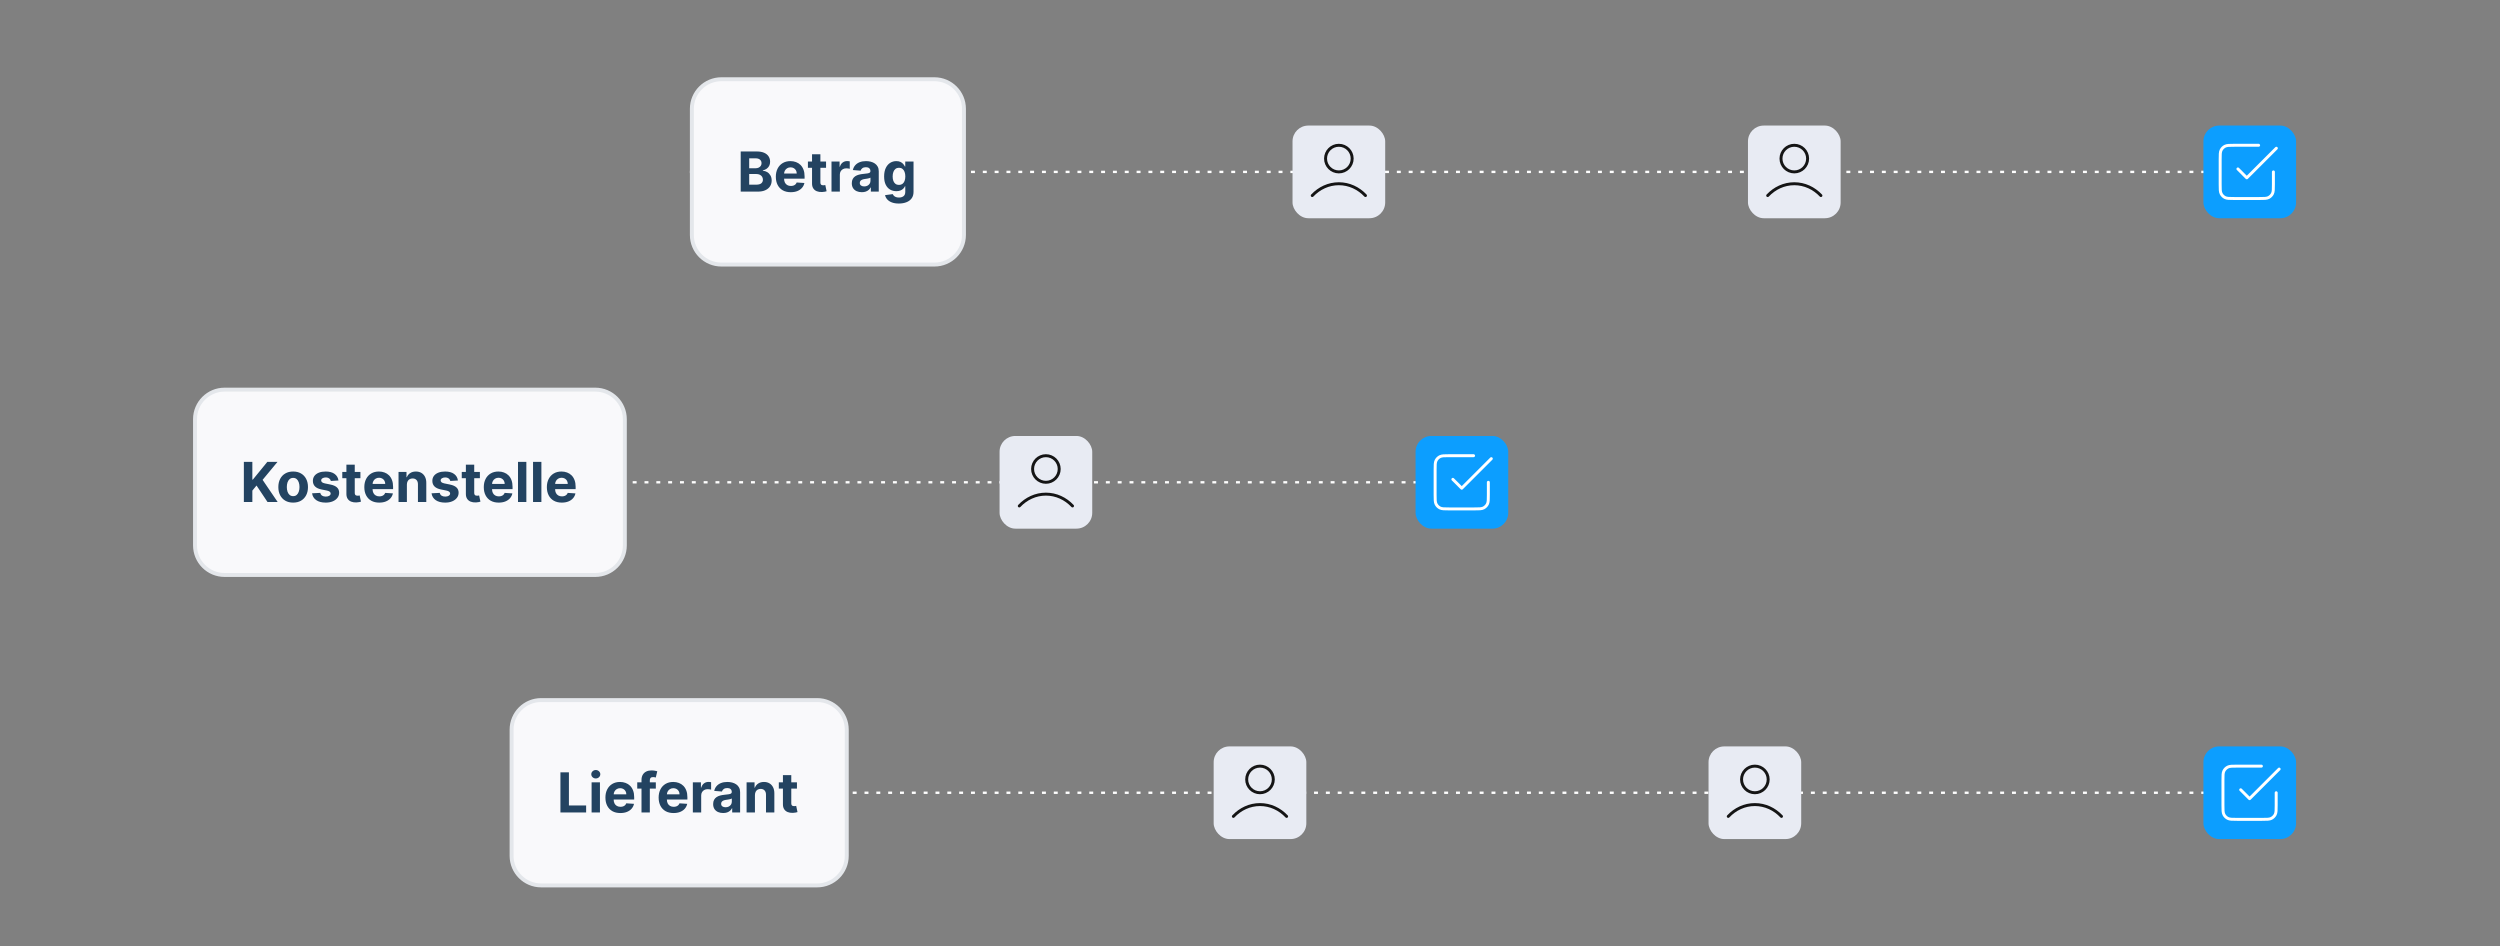 <svg width="634" height="240" viewBox="0 0 634 240" fill="none" xmlns="http://www.w3.org/2000/svg">
<rect x="0" y="0" width="634" height="240" fill="#808080" stroke="none"/>
<path d="M571.241 43.594L174.957 43.594" stroke="white" stroke-width="0.6" stroke-dasharray="1 2"/>
<path d="M371.446 122.312L54.233 122.313" stroke="white" stroke-width="0.6" stroke-dasharray="1 2"/>
<rect x="327.785" y="31.844" width="23.5" height="23.5" rx="4" fill="#E8EBF3"/>
<rect x="443.285" y="31.844" width="23.5" height="23.5" rx="4" fill="#E8EBF3"/>
<rect x="253.49" y="110.562" width="23.5" height="23.5" rx="4" fill="#E8EBF3"/>
<rect x="558.785" y="31.844" width="23.5" height="23.5" rx="4" fill="#0C9EFF"/>
<rect x="358.99" y="110.562" width="23.5" height="23.5" rx="4" fill="#0C9EFF"/>
<path d="M571.241 201.039L174.957 201.039" stroke="white" stroke-width="0.6" stroke-dasharray="1 2"/>
<rect x="307.785" y="189.289" width="23.5" height="23.5" rx="4" fill="#E8EBF3"/>
<rect x="433.285" y="189.289" width="23.5" height="23.5" rx="4" fill="#E8EBF3"/>
<rect x="558.785" y="189.289" width="23.5" height="23.5" rx="4" fill="#0C9EFF"/>
<path d="M49.457 106.313C49.457 102.17 52.815 98.812 56.957 98.812H150.957C155.099 98.812 158.457 102.17 158.457 106.312V138.312C158.457 142.455 155.099 145.812 150.957 145.812H56.957C52.815 145.812 49.457 142.455 49.457 138.312V106.313Z" fill="#F9F9FB"/>
<path d="M49.457 106.313C49.457 102.17 52.815 98.812 56.957 98.812H150.957C155.099 98.812 158.457 102.17 158.457 106.312V138.312C158.457 142.455 155.099 145.812 150.957 145.812H56.957C52.815 145.812 49.457 142.455 49.457 138.312V106.313Z" stroke="#E4E7EB"/>
<path d="M61.842 127.312V117.131H63.995V121.62H64.129L67.793 117.131H70.373L66.595 121.69L70.418 127.312H67.843L65.054 123.126L63.995 124.419V127.312H61.842ZM74.344 127.462C73.572 127.462 72.904 127.298 72.341 126.969C71.781 126.638 71.348 126.177 71.043 125.587C70.738 124.994 70.586 124.306 70.586 123.524C70.586 122.735 70.738 122.046 71.043 121.456C71.348 120.863 71.781 120.402 72.341 120.074C72.904 119.742 73.572 119.577 74.344 119.577C75.117 119.577 75.783 119.742 76.343 120.074C76.906 120.402 77.341 120.863 77.645 121.456C77.95 122.046 78.103 122.735 78.103 123.524C78.103 124.306 77.95 124.994 77.645 125.587C77.341 126.177 76.906 126.638 76.343 126.969C75.783 127.298 75.117 127.462 74.344 127.462ZM74.354 125.821C74.706 125.821 74.999 125.722 75.234 125.523C75.469 125.321 75.647 125.045 75.766 124.697C75.889 124.349 75.95 123.953 75.95 123.509C75.95 123.065 75.889 122.669 75.766 122.321C75.647 121.973 75.469 121.698 75.234 121.496C74.999 121.294 74.706 121.192 74.354 121.192C74 121.192 73.701 121.294 73.459 121.496C73.221 121.698 73.04 121.973 72.917 122.321C72.798 122.669 72.739 123.065 72.739 123.509C72.739 123.953 72.798 124.349 72.917 124.697C73.04 125.045 73.221 125.321 73.459 125.523C73.701 125.722 74 125.821 74.354 125.821ZM85.834 121.854L83.895 121.973C83.862 121.807 83.79 121.658 83.681 121.526C83.572 121.39 83.427 121.282 83.248 121.202C83.073 121.12 82.862 121.078 82.617 121.078C82.289 121.078 82.012 121.148 81.787 121.287C81.561 121.423 81.449 121.605 81.449 121.834C81.449 122.016 81.522 122.17 81.667 122.296C81.813 122.422 82.064 122.523 82.418 122.599L83.8 122.878C84.543 123.03 85.096 123.276 85.461 123.614C85.825 123.952 86.008 124.396 86.008 124.946C86.008 125.446 85.86 125.886 85.565 126.263C85.273 126.641 84.873 126.936 84.362 127.148C83.855 127.357 83.27 127.462 82.607 127.462C81.596 127.462 80.791 127.251 80.191 126.83C79.594 126.406 79.245 125.829 79.142 125.1L81.225 124.991C81.288 125.299 81.44 125.534 81.682 125.697C81.924 125.856 82.234 125.935 82.612 125.935C82.983 125.935 83.281 125.864 83.507 125.722C83.736 125.576 83.852 125.388 83.855 125.16C83.852 124.968 83.77 124.81 83.611 124.688C83.452 124.562 83.207 124.465 82.876 124.399L81.553 124.136C80.807 123.987 80.252 123.728 79.888 123.36C79.526 122.992 79.346 122.523 79.346 121.953C79.346 121.463 79.478 121.04 79.743 120.685C80.012 120.331 80.388 120.057 80.872 119.865C81.359 119.673 81.929 119.577 82.582 119.577C83.547 119.577 84.306 119.781 84.859 120.188C85.416 120.596 85.741 121.151 85.834 121.854ZM91.403 119.676V121.267H86.804V119.676H91.403ZM87.848 117.847H89.966V124.966C89.966 125.161 89.996 125.314 90.056 125.423C90.115 125.529 90.198 125.604 90.304 125.647C90.414 125.69 90.54 125.712 90.682 125.712C90.782 125.712 90.881 125.703 90.981 125.687C91.08 125.667 91.156 125.652 91.209 125.642L91.542 127.218C91.436 127.251 91.287 127.289 91.095 127.332C90.903 127.379 90.669 127.407 90.394 127.417C89.883 127.437 89.436 127.369 89.052 127.213C88.67 127.057 88.374 126.815 88.162 126.487C87.95 126.159 87.845 125.745 87.848 125.244V117.847ZM96.181 127.462C95.395 127.462 94.719 127.303 94.152 126.984C93.589 126.663 93.155 126.209 92.85 125.622C92.545 125.032 92.392 124.335 92.392 123.529C92.392 122.744 92.545 122.054 92.85 121.461C93.155 120.868 93.584 120.405 94.137 120.074C94.694 119.742 95.347 119.577 96.096 119.577C96.6 119.577 97.069 119.658 97.503 119.82C97.941 119.979 98.322 120.22 98.647 120.541C98.975 120.863 99.23 121.267 99.412 121.754C99.595 122.238 99.686 122.805 99.686 123.455V124.036H93.238V122.724H97.692C97.692 122.419 97.626 122.149 97.493 121.913C97.361 121.678 97.177 121.494 96.941 121.362C96.709 121.226 96.439 121.158 96.131 121.158C95.809 121.158 95.525 121.232 95.276 121.381C95.031 121.527 94.838 121.724 94.699 121.973C94.56 122.218 94.489 122.492 94.485 122.793V124.041C94.485 124.419 94.555 124.746 94.694 125.021C94.837 125.296 95.037 125.508 95.296 125.657C95.554 125.806 95.861 125.881 96.216 125.881C96.451 125.881 96.666 125.848 96.862 125.781C97.057 125.715 97.225 125.616 97.364 125.483C97.503 125.35 97.609 125.188 97.682 124.996L99.641 125.125C99.541 125.596 99.338 126.007 99.029 126.358C98.725 126.706 98.33 126.978 97.846 127.173C97.366 127.366 96.811 127.462 96.181 127.462ZM103.186 122.898V127.312H101.068V119.676H103.086V121.023H103.176C103.345 120.579 103.628 120.228 104.026 119.969C104.424 119.708 104.906 119.577 105.473 119.577C106.003 119.577 106.465 119.693 106.86 119.925C107.254 120.157 107.561 120.488 107.779 120.919C107.998 121.347 108.108 121.857 108.108 122.45V127.312H105.99V122.828C105.993 122.361 105.874 121.996 105.632 121.734C105.39 121.469 105.057 121.337 104.632 121.337C104.347 121.337 104.096 121.398 103.877 121.521C103.661 121.643 103.492 121.822 103.37 122.058C103.25 122.29 103.189 122.57 103.186 122.898ZM116.131 121.854L114.192 121.973C114.158 121.807 114.087 121.658 113.978 121.526C113.868 121.39 113.724 121.282 113.545 121.202C113.37 121.12 113.159 121.078 112.914 121.078C112.586 121.078 112.309 121.148 112.084 121.287C111.858 121.423 111.746 121.605 111.746 121.834C111.746 122.016 111.818 122.17 111.964 122.296C112.11 122.422 112.36 122.523 112.715 122.599L114.097 122.878C114.84 123.03 115.393 123.276 115.758 123.614C116.122 123.952 116.305 124.396 116.305 124.946C116.305 125.446 116.157 125.886 115.862 126.263C115.57 126.641 115.169 126.936 114.659 127.148C114.152 127.357 113.567 127.462 112.904 127.462C111.893 127.462 111.088 127.251 110.488 126.83C109.891 126.406 109.541 125.829 109.439 125.1L111.522 124.991C111.585 125.299 111.737 125.534 111.979 125.697C112.221 125.856 112.531 125.935 112.909 125.935C113.28 125.935 113.578 125.864 113.804 125.722C114.032 125.576 114.148 125.388 114.152 125.16C114.148 124.968 114.067 124.81 113.908 124.688C113.749 124.562 113.504 124.465 113.172 124.399L111.85 124.136C111.104 123.987 110.549 123.728 110.184 123.36C109.823 122.992 109.643 122.523 109.643 121.953C109.643 121.463 109.775 121.04 110.04 120.685C110.309 120.331 110.685 120.057 111.169 119.865C111.656 119.673 112.226 119.577 112.879 119.577C113.844 119.577 114.603 119.781 115.156 120.188C115.713 120.596 116.038 121.151 116.131 121.854ZM121.7 119.676V121.267H117.101V119.676H121.7ZM118.145 117.847H120.263V124.966C120.263 125.161 120.293 125.314 120.353 125.423C120.412 125.529 120.495 125.604 120.601 125.647C120.711 125.69 120.837 125.712 120.979 125.712C121.078 125.712 121.178 125.703 121.277 125.687C121.377 125.667 121.453 125.652 121.506 125.642L121.839 127.218C121.733 127.251 121.584 127.289 121.392 127.332C121.199 127.379 120.966 127.407 120.691 127.417C120.18 127.437 119.733 127.369 119.348 127.213C118.967 127.057 118.671 126.815 118.458 126.487C118.246 126.159 118.142 125.745 118.145 125.244V117.847ZM126.478 127.462C125.692 127.462 125.016 127.303 124.449 126.984C123.886 126.663 123.452 126.209 123.147 125.622C122.842 125.032 122.689 124.335 122.689 123.529C122.689 122.744 122.842 122.054 123.147 121.461C123.452 120.868 123.881 120.405 124.434 120.074C124.991 119.742 125.644 119.577 126.393 119.577C126.897 119.577 127.366 119.658 127.8 119.82C128.238 119.979 128.619 120.22 128.944 120.541C129.272 120.863 129.527 121.267 129.709 121.754C129.891 122.238 129.983 122.805 129.983 123.455V124.036H123.534V122.724H127.989C127.989 122.419 127.923 122.149 127.79 121.913C127.658 121.678 127.474 121.494 127.238 121.362C127.006 121.226 126.736 121.158 126.428 121.158C126.106 121.158 125.821 121.232 125.573 121.381C125.328 121.527 125.135 121.724 124.996 121.973C124.857 122.218 124.786 122.492 124.782 122.793V124.041C124.782 124.419 124.852 124.746 124.991 125.021C125.134 125.296 125.334 125.508 125.593 125.657C125.851 125.806 126.158 125.881 126.512 125.881C126.748 125.881 126.963 125.848 127.159 125.781C127.354 125.715 127.522 125.616 127.661 125.483C127.8 125.35 127.906 125.188 127.979 124.996L129.938 125.125C129.838 125.596 129.635 126.007 129.326 126.358C129.021 126.706 128.627 126.978 128.143 127.173C127.663 127.366 127.107 127.462 126.478 127.462ZM133.483 117.131V127.312H131.365V117.131H133.483ZM137.297 117.131V127.312H135.179V117.131H137.297ZM142.474 127.462C141.688 127.462 141.012 127.303 140.445 126.984C139.882 126.663 139.448 126.209 139.143 125.622C138.838 125.032 138.685 124.335 138.685 123.529C138.685 122.744 138.838 122.054 139.143 121.461C139.448 120.868 139.877 120.405 140.43 120.074C140.987 119.742 141.64 119.577 142.389 119.577C142.893 119.577 143.362 119.658 143.796 119.82C144.234 119.979 144.615 120.22 144.94 120.541C145.268 120.863 145.523 121.267 145.705 121.754C145.888 122.238 145.979 122.805 145.979 123.455V124.036H139.531V122.724H143.985C143.985 122.419 143.919 122.149 143.786 121.913C143.654 121.678 143.47 121.494 143.234 121.362C143.002 121.226 142.732 121.158 142.424 121.158C142.103 121.158 141.817 121.232 141.569 121.381C141.324 121.527 141.131 121.724 140.992 121.973C140.853 122.218 140.782 122.492 140.778 122.793V124.041C140.778 124.419 140.848 124.746 140.987 125.021C141.13 125.296 141.33 125.508 141.589 125.657C141.847 125.806 142.154 125.881 142.509 125.881C142.744 125.881 142.959 125.848 143.155 125.781C143.35 125.715 143.518 125.616 143.657 125.483C143.796 125.35 143.902 125.188 143.975 124.996L145.934 125.125C145.835 125.596 145.631 126.007 145.322 126.358C145.018 126.706 144.623 126.978 144.139 127.173C143.659 127.366 143.103 127.462 142.474 127.462Z" fill="#234361"/>
<path d="M175.457 27.594C175.457 23.452 178.815 20.094 182.957 20.094H236.957C241.099 20.094 244.457 23.452 244.457 27.594V59.594C244.457 63.736 241.099 67.094 236.957 67.094H182.957C178.815 67.094 175.457 63.736 175.457 59.594V27.594Z" fill="#F9F9FB"/>
<path d="M175.457 27.594C175.457 23.452 178.815 20.094 182.957 20.094H236.957C241.099 20.094 244.457 23.452 244.457 27.594V59.594C244.457 63.736 241.099 67.094 236.957 67.094H182.957C178.815 67.094 175.457 63.736 175.457 59.594V27.594Z" stroke="#E4E7EB"/>
<path d="M187.842 48.594V38.412H191.919C192.668 38.412 193.292 38.523 193.793 38.745C194.293 38.967 194.67 39.275 194.922 39.67C195.173 40.061 195.299 40.512 195.299 41.022C195.299 41.42 195.22 41.769 195.061 42.071C194.902 42.369 194.683 42.615 194.404 42.807C194.129 42.996 193.815 43.13 193.46 43.209V43.309C193.848 43.325 194.211 43.435 194.549 43.637C194.89 43.839 195.167 44.123 195.379 44.487C195.591 44.849 195.697 45.279 195.697 45.78C195.697 46.32 195.563 46.802 195.294 47.227C195.029 47.648 194.636 47.981 194.116 48.226C193.596 48.471 192.954 48.594 192.192 48.594H187.842ZM189.995 46.834H191.75C192.35 46.834 192.787 46.719 193.062 46.491C193.337 46.259 193.475 45.95 193.475 45.566C193.475 45.284 193.407 45.036 193.271 44.82C193.135 44.605 192.941 44.436 192.689 44.313C192.441 44.191 192.144 44.129 191.799 44.129H189.995V46.834ZM189.995 42.673H191.591C191.886 42.673 192.147 42.621 192.376 42.519C192.608 42.412 192.79 42.263 192.923 42.071C193.059 41.879 193.127 41.648 193.127 41.38C193.127 41.012 192.996 40.715 192.734 40.49C192.475 40.265 192.108 40.152 191.63 40.152H189.995V42.673ZM200.538 48.743C199.753 48.743 199.077 48.584 198.51 48.266C197.946 47.944 197.512 47.49 197.207 46.903C196.902 46.313 196.75 45.616 196.75 44.81C196.75 44.025 196.902 43.336 197.207 42.742C197.512 42.149 197.941 41.687 198.495 41.355C199.052 41.024 199.705 40.858 200.454 40.858C200.957 40.858 201.426 40.939 201.861 41.102C202.298 41.261 202.679 41.501 203.004 41.822C203.332 42.144 203.587 42.548 203.77 43.035C203.952 43.519 204.043 44.086 204.043 44.736V45.318H197.595V44.005H202.05C202.05 43.7 201.983 43.43 201.851 43.195C201.718 42.959 201.534 42.775 201.299 42.643C201.067 42.507 200.797 42.439 200.488 42.439C200.167 42.439 199.882 42.514 199.633 42.663C199.388 42.809 199.196 43.006 199.057 43.254C198.917 43.499 198.846 43.773 198.843 44.075V45.322C198.843 45.7 198.912 46.027 199.052 46.302C199.194 46.577 199.395 46.789 199.653 46.938C199.912 47.087 200.218 47.162 200.573 47.162C200.808 47.162 201.024 47.129 201.219 47.062C201.415 46.996 201.582 46.897 201.721 46.764C201.861 46.632 201.967 46.469 202.04 46.277L203.998 46.406C203.899 46.877 203.695 47.288 203.387 47.639C203.082 47.987 202.688 48.259 202.204 48.455C201.723 48.647 201.168 48.743 200.538 48.743ZM209.487 40.957V42.548H204.888V40.957H209.487ZM205.932 39.128H208.05V46.247C208.05 46.443 208.08 46.595 208.14 46.705C208.199 46.811 208.282 46.885 208.388 46.928C208.498 46.971 208.624 46.993 208.766 46.993C208.866 46.993 208.965 46.985 209.064 46.968C209.164 46.948 209.24 46.933 209.293 46.923L209.626 48.499C209.52 48.532 209.371 48.571 209.179 48.614C208.987 48.66 208.753 48.688 208.478 48.698C207.967 48.718 207.52 48.65 207.135 48.494C206.754 48.339 206.458 48.097 206.246 47.769C206.033 47.44 205.929 47.026 205.932 46.526V39.128ZM210.867 48.594V40.957H212.92V42.29H212.999C213.139 41.816 213.372 41.458 213.7 41.216C214.029 40.971 214.406 40.848 214.834 40.848C214.94 40.848 215.054 40.855 215.177 40.868C215.3 40.881 215.407 40.899 215.5 40.923V42.802C215.401 42.772 215.263 42.745 215.088 42.722C214.912 42.699 214.751 42.688 214.605 42.688C214.294 42.688 214.015 42.755 213.77 42.891C213.528 43.024 213.336 43.209 213.193 43.448C213.054 43.687 212.985 43.962 212.985 44.273V48.594H210.867ZM218.554 48.738C218.067 48.738 217.633 48.653 217.251 48.484C216.87 48.312 216.569 48.059 216.347 47.724C216.128 47.386 216.018 46.965 216.018 46.461C216.018 46.037 216.096 45.68 216.252 45.392C216.408 45.104 216.62 44.872 216.888 44.696C217.157 44.52 217.462 44.388 217.803 44.298C218.148 44.209 218.509 44.146 218.887 44.109C219.331 44.063 219.689 44.02 219.961 43.98C220.233 43.937 220.43 43.874 220.553 43.791C220.675 43.708 220.737 43.586 220.737 43.423V43.394C220.737 43.079 220.637 42.835 220.438 42.663C220.243 42.49 219.964 42.404 219.603 42.404C219.222 42.404 218.919 42.489 218.693 42.658C218.468 42.823 218.319 43.032 218.246 43.284L216.287 43.125C216.386 42.661 216.582 42.26 216.874 41.922C217.165 41.581 217.541 41.319 218.002 41.136C218.466 40.951 219.003 40.858 219.613 40.858C220.037 40.858 220.443 40.908 220.831 41.007C221.222 41.106 221.568 41.261 221.87 41.469C222.175 41.678 222.415 41.947 222.591 42.275C222.767 42.6 222.854 42.989 222.854 43.443V48.594H220.846V47.535H220.786C220.664 47.773 220.5 47.984 220.294 48.166C220.089 48.345 219.842 48.486 219.553 48.589C219.265 48.688 218.932 48.738 218.554 48.738ZM219.161 47.276C219.472 47.276 219.747 47.215 219.986 47.092C220.224 46.966 220.412 46.797 220.548 46.585C220.683 46.373 220.751 46.133 220.751 45.864V45.054C220.685 45.097 220.594 45.137 220.478 45.173C220.365 45.206 220.238 45.238 220.095 45.268C219.953 45.294 219.81 45.319 219.668 45.342C219.525 45.362 219.396 45.38 219.28 45.397C219.031 45.434 218.814 45.492 218.629 45.571C218.443 45.651 218.299 45.758 218.196 45.894C218.093 46.027 218.042 46.193 218.042 46.391C218.042 46.68 218.146 46.9 218.355 47.053C218.567 47.202 218.836 47.276 219.161 47.276ZM227.938 51.617C227.252 51.617 226.663 51.522 226.173 51.333C225.686 51.148 225.298 50.894 225.01 50.572C224.721 50.251 224.534 49.89 224.448 49.489L226.407 49.225C226.466 49.378 226.561 49.52 226.69 49.653C226.819 49.785 226.99 49.891 227.202 49.971C227.417 50.054 227.679 50.095 227.988 50.095C228.448 50.095 228.828 49.983 229.126 49.757C229.428 49.535 229.578 49.162 229.578 48.639V47.242H229.489C229.396 47.454 229.257 47.654 229.071 47.843C228.886 48.032 228.647 48.186 228.355 48.305C228.064 48.425 227.716 48.484 227.311 48.484C226.738 48.484 226.216 48.352 225.745 48.087C225.278 47.818 224.905 47.409 224.627 46.859C224.352 46.305 224.214 45.606 224.214 44.761C224.214 43.896 224.355 43.173 224.637 42.593C224.918 42.013 225.293 41.579 225.76 41.291C226.231 41.002 226.746 40.858 227.306 40.858C227.734 40.858 228.092 40.931 228.38 41.077C228.669 41.219 228.901 41.398 229.076 41.614C229.255 41.826 229.393 42.035 229.489 42.24H229.569V40.957H231.672V48.668C231.672 49.318 231.512 49.861 231.194 50.299C230.876 50.736 230.435 51.065 229.872 51.283C229.312 51.505 228.667 51.617 227.938 51.617ZM227.983 46.894C228.324 46.894 228.612 46.809 228.848 46.64C229.086 46.468 229.269 46.222 229.395 45.904C229.524 45.583 229.588 45.198 229.588 44.751C229.588 44.303 229.525 43.916 229.4 43.587C229.274 43.256 229.091 42.999 228.853 42.817C228.614 42.635 228.324 42.543 227.983 42.543C227.635 42.543 227.341 42.638 227.103 42.827C226.864 43.012 226.683 43.271 226.561 43.602C226.438 43.934 226.377 44.316 226.377 44.751C226.377 45.191 226.438 45.573 226.561 45.894C226.687 46.212 226.867 46.459 227.103 46.635C227.341 46.807 227.635 46.894 227.983 46.894Z" fill="#234361"/>
<path d="M129.74 185.039C129.74 180.897 133.098 177.539 137.24 177.539H207.24C211.382 177.539 214.74 180.897 214.74 185.039V217.039C214.74 221.181 211.382 224.539 207.24 224.539H137.24C133.098 224.539 129.74 221.181 129.74 217.039V185.039Z" fill="#F9F9FB"/>
<path d="M129.74 185.039C129.74 180.897 133.098 177.539 137.24 177.539H207.24C211.382 177.539 214.74 180.897 214.74 185.039V217.039C214.74 221.181 211.382 224.539 207.24 224.539H137.24C133.098 224.539 129.74 221.181 129.74 217.039V185.039Z" stroke="#E4E7EB"/>
<path d="M142.125 206.039V195.857H144.278V204.264H148.643V206.039H142.125ZM150.029 206.039V198.403H152.147V206.039H150.029ZM151.093 197.418C150.778 197.418 150.508 197.314 150.282 197.105C150.06 196.893 149.949 196.639 149.949 196.344C149.949 196.053 150.06 195.803 150.282 195.594C150.508 195.382 150.778 195.276 151.093 195.276C151.408 195.276 151.676 195.382 151.898 195.594C152.123 195.803 152.236 196.053 152.236 196.344C152.236 196.639 152.123 196.893 151.898 197.105C151.676 197.314 151.408 197.418 151.093 197.418ZM157.323 206.188C156.538 206.188 155.862 206.029 155.295 205.711C154.731 205.389 154.297 204.935 153.992 204.349C153.687 203.759 153.535 203.061 153.535 202.256C153.535 201.47 153.687 200.781 153.992 200.188C154.297 199.594 154.727 199.132 155.28 198.8C155.837 198.469 156.49 198.303 157.239 198.303C157.743 198.303 158.212 198.384 158.646 198.547C159.083 198.706 159.464 198.946 159.789 199.268C160.117 199.589 160.373 199.994 160.555 200.481C160.737 200.965 160.828 201.531 160.828 202.181V202.763H154.38V201.45H158.835C158.835 201.145 158.768 200.875 158.636 200.64C158.503 200.405 158.319 200.221 158.084 200.088C157.852 199.952 157.582 199.884 157.274 199.884C156.952 199.884 156.667 199.959 156.419 200.108C156.173 200.254 155.981 200.451 155.842 200.7C155.703 200.945 155.631 201.218 155.628 201.52V202.768C155.628 203.146 155.698 203.472 155.837 203.747C155.979 204.022 156.18 204.234 156.438 204.384C156.697 204.533 157.003 204.607 157.358 204.607C157.593 204.607 157.809 204.574 158.004 204.508C158.2 204.442 158.367 204.342 158.507 204.21C158.646 204.077 158.752 203.915 158.825 203.722L160.784 203.852C160.684 204.322 160.48 204.733 160.172 205.085C159.867 205.433 159.473 205.704 158.989 205.9C158.508 206.092 157.953 206.188 157.323 206.188ZM166.317 198.403V199.994H161.604V198.403H166.317ZM162.683 206.039V197.851C162.683 197.297 162.79 196.838 163.006 196.474C163.225 196.109 163.523 195.836 163.901 195.653C164.279 195.471 164.708 195.38 165.188 195.38C165.513 195.38 165.81 195.405 166.078 195.455C166.35 195.504 166.552 195.549 166.685 195.589L166.307 197.18C166.224 197.153 166.121 197.128 165.999 197.105C165.879 197.082 165.757 197.07 165.631 197.07C165.319 197.07 165.102 197.143 164.98 197.289C164.857 197.432 164.796 197.632 164.796 197.891V206.039H162.683ZM170.817 206.188C170.032 206.188 169.356 206.029 168.789 205.711C168.226 205.389 167.791 204.935 167.487 204.349C167.182 203.759 167.029 203.061 167.029 202.256C167.029 201.47 167.182 200.781 167.487 200.188C167.791 199.594 168.221 199.132 168.774 198.8C169.331 198.469 169.984 198.303 170.733 198.303C171.237 198.303 171.706 198.384 172.14 198.547C172.577 198.706 172.959 198.946 173.283 199.268C173.612 199.589 173.867 199.994 174.049 200.481C174.231 200.965 174.322 201.531 174.322 202.181V202.763H167.874V201.45H172.329C172.329 201.145 172.263 200.875 172.13 200.64C171.997 200.405 171.813 200.221 171.578 200.088C171.346 199.952 171.076 199.884 170.768 199.884C170.446 199.884 170.161 199.959 169.913 200.108C169.667 200.254 169.475 200.451 169.336 200.7C169.197 200.945 169.125 201.218 169.122 201.52V202.768C169.122 203.146 169.192 203.472 169.331 203.747C169.473 204.022 169.674 204.234 169.933 204.384C170.191 204.533 170.498 204.607 170.852 204.607C171.088 204.607 171.303 204.574 171.499 204.508C171.694 204.442 171.862 204.342 172.001 204.21C172.14 204.077 172.246 203.915 172.319 203.722L174.278 203.852C174.178 204.322 173.974 204.733 173.666 205.085C173.361 205.433 172.967 205.704 172.483 205.9C172.002 206.092 171.447 206.188 170.817 206.188ZM175.705 206.039V198.403H177.758V199.735H177.837C177.977 199.261 178.21 198.903 178.538 198.661C178.866 198.416 179.244 198.293 179.672 198.293C179.778 198.293 179.892 198.3 180.015 198.313C180.138 198.326 180.245 198.345 180.338 198.368V200.247C180.239 200.217 180.101 200.191 179.925 200.168C179.75 200.144 179.589 200.133 179.443 200.133C179.132 200.133 178.853 200.201 178.608 200.337C178.366 200.469 178.174 200.655 178.031 200.893C177.892 201.132 177.822 201.407 177.822 201.719V206.039H175.705ZM183.392 206.183C182.905 206.183 182.47 206.099 182.089 205.93C181.708 205.757 181.407 205.504 181.184 205.169C180.966 204.831 180.856 204.41 180.856 203.906C180.856 203.482 180.934 203.126 181.09 202.837C181.246 202.549 181.458 202.317 181.726 202.141C181.995 201.966 182.3 201.833 182.641 201.744C182.986 201.654 183.347 201.591 183.725 201.555C184.169 201.508 184.527 201.465 184.799 201.425C185.071 201.382 185.268 201.319 185.39 201.237C185.513 201.154 185.574 201.031 185.574 200.869V200.839C185.574 200.524 185.475 200.28 185.276 200.108C185.081 199.936 184.802 199.849 184.441 199.849C184.06 199.849 183.756 199.934 183.531 200.103C183.306 200.269 183.157 200.478 183.084 200.729L181.125 200.57C181.224 200.106 181.42 199.705 181.711 199.367C182.003 199.026 182.379 198.764 182.84 198.582C183.304 198.396 183.841 198.303 184.451 198.303C184.875 198.303 185.281 198.353 185.669 198.452C186.06 198.552 186.406 198.706 186.708 198.915C187.013 199.124 187.253 199.392 187.429 199.72C187.604 200.045 187.692 200.434 187.692 200.888V206.039H185.684V204.98H185.624C185.501 205.219 185.337 205.429 185.132 205.612C184.926 205.79 184.68 205.931 184.391 206.034C184.103 206.134 183.77 206.183 183.392 206.183ZM183.998 204.722C184.31 204.722 184.585 204.66 184.824 204.538C185.062 204.412 185.25 204.243 185.385 204.031C185.521 203.818 185.589 203.578 185.589 203.31V202.499C185.523 202.542 185.432 202.582 185.316 202.619C185.203 202.652 185.076 202.683 184.933 202.713C184.791 202.74 184.648 202.764 184.506 202.788C184.363 202.808 184.234 202.826 184.118 202.842C183.869 202.879 183.652 202.937 183.466 203.016C183.281 203.096 183.137 203.204 183.034 203.339C182.931 203.472 182.88 203.638 182.88 203.837C182.88 204.125 182.984 204.345 183.193 204.498C183.405 204.647 183.674 204.722 183.998 204.722ZM191.453 201.624V206.039H189.335V198.403H191.354V199.75H191.443C191.612 199.306 191.896 198.955 192.294 198.696C192.691 198.434 193.173 198.303 193.74 198.303C194.271 198.303 194.733 198.419 195.127 198.651C195.522 198.883 195.828 199.215 196.047 199.646C196.266 200.073 196.375 200.584 196.375 201.177V206.039H194.257V201.555C194.261 201.087 194.141 200.723 193.899 200.461C193.657 200.196 193.324 200.063 192.9 200.063C192.615 200.063 192.363 200.125 192.144 200.247C191.929 200.37 191.76 200.549 191.637 200.784C191.518 201.016 191.457 201.296 191.453 201.624ZM202.106 198.403V199.994H197.507V198.403H202.106ZM198.551 196.573H200.669V203.692C200.669 203.888 200.699 204.04 200.759 204.15C200.819 204.256 200.901 204.33 201.007 204.374C201.117 204.417 201.243 204.438 201.385 204.438C201.485 204.438 201.584 204.43 201.684 204.413C201.783 204.393 201.859 204.379 201.912 204.369L202.245 205.945C202.139 205.978 201.99 206.016 201.798 206.059C201.606 206.105 201.372 206.134 201.097 206.143C200.587 206.163 200.139 206.095 199.755 205.94C199.373 205.784 199.077 205.542 198.865 205.214C198.653 204.886 198.548 204.471 198.551 203.971V196.573Z" fill="#234361"/>
<path d="M572.785 36.844H566.635C565.375 36.844 564.745 36.844 564.264 37.089C563.84 37.305 563.496 37.649 563.28 38.072C563.035 38.554 563.035 39.184 563.035 40.444V46.744C563.035 48.004 563.035 48.634 563.28 49.115C563.496 49.539 563.84 49.883 564.264 50.099C564.745 50.344 565.375 50.344 566.635 50.344H572.935C574.195 50.344 574.825 50.344 575.307 50.099C575.73 49.883 576.074 49.539 576.29 49.115C576.535 48.634 576.535 48.004 576.535 46.744V43.594" stroke="white" stroke-width="0.75" stroke-linecap="round" stroke-linejoin="round"/>
<path d="M567.535 42.844L569.785 45.094L577.285 37.594" stroke="white" stroke-width="0.75" stroke-linecap="round" stroke-linejoin="round"/>
<path d="M573.491 194.289H567.341C566.081 194.289 565.451 194.289 564.97 194.534C564.546 194.75 564.202 195.094 563.986 195.518C563.741 195.999 563.741 196.629 563.741 197.889V204.189C563.741 205.449 563.741 206.079 563.986 206.561C564.202 206.984 564.546 207.328 564.97 207.544C565.451 207.789 566.081 207.789 567.341 207.789H573.641C574.901 207.789 575.531 207.789 576.013 207.544C576.436 207.328 576.78 206.984 576.996 206.561C577.241 206.079 577.241 205.449 577.241 204.189V201.039" stroke="white" stroke-width="0.75" stroke-linecap="round" stroke-linejoin="round"/>
<path d="M568.241 200.289L570.491 202.539L577.991 195.039" stroke="white" stroke-width="0.75" stroke-linecap="round" stroke-linejoin="round"/>
<path d="M373.696 115.562H367.546C366.286 115.562 365.656 115.563 365.175 115.808C364.751 116.023 364.407 116.368 364.192 116.791C363.946 117.272 363.946 117.902 363.946 119.163V125.463C363.946 126.723 363.946 127.353 364.192 127.834C364.407 128.257 364.751 128.602 365.175 128.817C365.656 129.063 366.286 129.062 367.546 129.062H373.846C375.106 129.062 375.736 129.063 376.218 128.817C376.641 128.602 376.985 128.257 377.201 127.834C377.446 127.353 377.446 126.723 377.446 125.463V122.312" stroke="white" stroke-width="0.75" stroke-linecap="round" stroke-linejoin="round"/>
<path d="M368.446 121.562L370.696 123.812L378.196 116.312" stroke="white" stroke-width="0.75" stroke-linecap="round" stroke-linejoin="round"/>
<path d="M438.285 207.039C440.037 205.181 442.415 204.039 445.035 204.039C447.655 204.039 450.033 205.181 451.785 207.039" stroke="#151515" stroke-width="0.75" stroke-linecap="round" stroke-linejoin="round"/>
<path d="M445.035 201.039C446.899 201.039 448.41 199.528 448.41 197.664C448.41 195.8 446.899 194.289 445.035 194.289C443.171 194.289 441.66 195.8 441.66 197.664C441.66 199.528 443.171 201.039 445.035 201.039Z" stroke="#151515" stroke-width="0.75" stroke-linecap="round" stroke-linejoin="round"/>
<path d="M312.785 207.039C314.537 205.181 316.915 204.039 319.535 204.039C322.155 204.039 324.533 205.181 326.285 207.039" stroke="#151515" stroke-width="0.75" stroke-linecap="round" stroke-linejoin="round"/>
<path d="M319.535 201.039C321.399 201.039 322.91 199.528 322.91 197.664C322.91 195.8 321.399 194.289 319.535 194.289C317.671 194.289 316.16 195.8 316.16 197.664C316.16 199.528 317.671 201.039 319.535 201.039Z" stroke="#151515" stroke-width="0.75" stroke-linecap="round" stroke-linejoin="round"/>
<path d="M258.49 128.312C260.242 126.454 262.62 125.312 265.24 125.312C267.86 125.312 270.238 126.454 271.99 128.312" stroke="#151515" stroke-width="0.75" stroke-linecap="round" stroke-linejoin="round"/>
<path d="M265.24 122.312C267.104 122.312 268.615 120.801 268.615 118.938C268.615 117.074 267.104 115.562 265.24 115.562C263.376 115.562 261.865 117.074 261.865 118.938C261.865 120.801 263.376 122.312 265.24 122.312Z" stroke="#151515" stroke-width="0.75" stroke-linecap="round" stroke-linejoin="round"/>
<path d="M332.785 49.594C334.537 47.736 336.915 46.594 339.535 46.594C342.155 46.594 344.533 47.736 346.285 49.594" stroke="#151515" stroke-width="0.75" stroke-linecap="round" stroke-linejoin="round"/>
<path d="M339.535 43.594C341.399 43.594 342.91 42.083 342.91 40.219C342.91 38.355 341.399 36.844 339.535 36.844C337.671 36.844 336.16 38.355 336.16 40.219C336.16 42.083 337.671 43.594 339.535 43.594Z" stroke="#151515" stroke-width="0.75" stroke-linecap="round" stroke-linejoin="round"/>
<path d="M448.285 49.594C450.037 47.736 452.415 46.594 455.035 46.594C457.655 46.594 460.033 47.736 461.785 49.594" stroke="#151515" stroke-width="0.75" stroke-linecap="round" stroke-linejoin="round"/>
<path d="M455.035 43.594C456.899 43.594 458.41 42.083 458.41 40.219C458.41 38.355 456.899 36.844 455.035 36.844C453.171 36.844 451.66 38.355 451.66 40.219C451.66 42.083 453.171 43.594 455.035 43.594Z" stroke="#151515" stroke-width="0.75" stroke-linecap="round" stroke-linejoin="round"/>
</svg>
